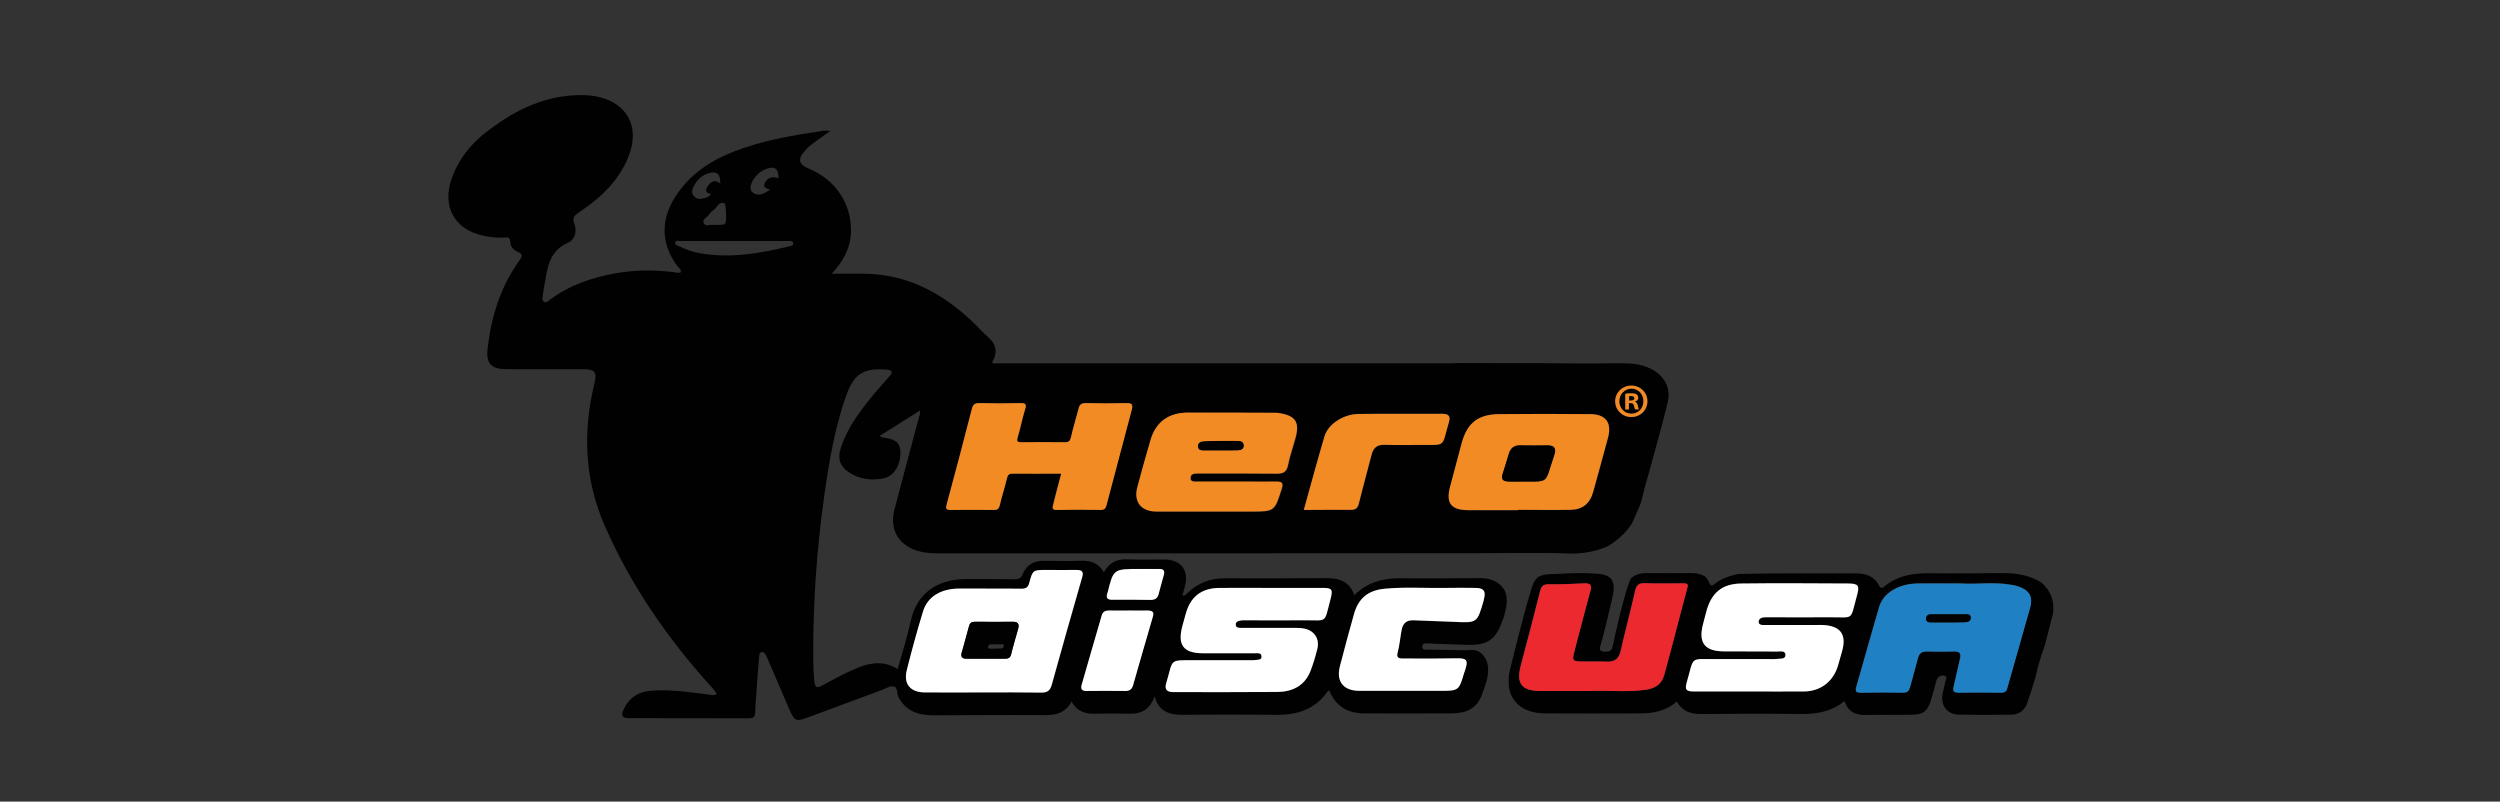 <svg width="184" height="59" viewBox="0 0 184 59" fill="none" xmlns="http://www.w3.org/2000/svg">
<rect x="0" y="0" width="184" height="59" fill="#333333" stroke="none"/>
<path d="M150.253 42.876C149.405 42.353 148.464 42.179 147.488 42.179C145.734 42.191 143.968 42.214 142.214 42.191C140.925 42.167 139.705 42.318 138.683 43.166C138.52 43.306 138.416 43.317 138.288 43.085C137.939 42.4 137.312 42.202 136.592 42.202C134.733 42.202 132.886 42.202 131.028 42.202C129.982 42.202 128.937 42.225 127.903 42.248C127.287 42.4 126.683 42.562 126.184 42.992C126.021 43.131 125.905 43.155 125.812 42.911C125.754 42.76 125.638 42.62 125.545 42.469C125.22 42.248 124.86 42.167 124.453 42.179C123.373 42.191 122.304 42.191 121.224 42.179C120.782 42.167 120.387 42.272 120.051 42.551C119.656 43.155 118.773 47.174 118.691 47.569C118.633 47.859 118.482 47.952 118.18 47.964C117.762 47.975 117.681 47.836 117.809 47.476C117.936 47.081 118.773 43.689 118.773 43.433C118.773 43.236 118.773 43.027 118.703 42.841C118.54 42.376 118.064 42.272 117.634 42.237C116.659 42.144 115.636 42.179 114.661 42.237C114.324 42.248 113.987 42.237 113.65 42.307C113.487 42.342 113.313 42.4 113.174 42.492C112.849 42.818 112.732 43.224 112.616 43.666C112.326 44.514 111.06 49.485 111.048 49.718C111.025 50.298 111.013 50.868 111.35 51.391C111.919 52.273 112.802 52.494 113.755 52.506C116.089 52.517 118.436 52.517 120.771 52.506C121.735 52.506 122.653 52.308 123.419 51.623C123.814 52.378 124.465 52.564 125.255 52.552C127.648 52.529 130.052 52.517 132.445 52.552C133.641 52.564 134.78 52.413 135.756 51.588C136.023 52.436 136.627 52.645 137.394 52.622C138.439 52.599 139.484 52.61 140.53 52.61C141.587 52.61 141.889 52.378 142.168 51.356C142.284 50.949 142.412 50.542 142.505 50.136C142.586 49.799 142.853 49.671 143.097 49.729C143.411 49.799 143.178 50.078 143.155 50.24C143.12 50.542 143.004 50.844 142.958 51.147C142.853 51.983 143.341 52.587 144.201 52.599C145.478 52.622 146.756 52.622 148.022 52.599C148.661 52.587 149.045 52.25 149.242 51.634C149.428 51.065 149.614 50.508 149.788 49.938C149.974 49.102 150.206 48.277 150.508 47.476C150.706 46.697 150.903 45.931 151.101 45.153C151.228 44.246 150.938 43.492 150.253 42.876ZM122.478 49.718C122.292 50.392 121.747 50.694 121.084 50.775C119.656 50.949 118.227 50.798 117.065 50.856C115.636 50.856 114.475 50.856 113.325 50.856C111.989 50.844 111.582 50.31 111.908 49.032C112.396 47.185 112.883 45.35 113.348 43.492C113.441 43.12 113.592 43.004 113.964 43.004C114.835 43.015 115.706 42.98 116.566 42.934C117.042 42.911 117.181 43.05 117.042 43.515C116.624 45.025 116.24 46.535 115.846 48.033C115.695 48.591 115.753 48.672 116.345 48.684C116.984 48.696 117.623 48.672 118.262 48.696C118.842 48.719 119.145 48.475 119.272 47.906C119.609 46.419 120.004 44.955 120.341 43.468C120.434 43.05 120.62 42.911 121.05 42.922C122.002 42.957 122.943 42.946 123.896 42.922C124.174 42.922 124.267 42.98 124.174 43.282C123.605 45.431 123.071 47.58 122.478 49.718ZM134.559 45.431C133.154 45.443 131.736 45.431 130.331 45.431C130.191 45.431 130.064 45.431 129.924 45.431C129.692 45.42 129.448 45.524 129.436 45.745C129.425 46.024 129.715 46.001 129.924 46.001C131.167 46.001 132.399 46.001 133.641 46.001C133.816 46.001 133.99 45.989 134.164 46.001C135.488 46.059 135.941 46.721 135.558 47.998C135.454 48.347 135.361 48.707 135.256 49.056C134.896 50.182 133.978 50.879 132.794 50.891C131.446 50.903 130.087 50.891 128.739 50.891C127.38 50.891 126.033 50.891 124.674 50.891C124.093 50.891 123.988 50.763 124.151 50.194C124.709 48.266 124.325 48.521 126.3 48.51C127.636 48.498 128.972 48.51 130.308 48.51C130.459 48.51 130.621 48.521 130.772 48.498C131.016 48.452 131.423 48.556 131.411 48.184C131.4 47.871 131.016 47.952 130.784 47.952C129.495 47.941 128.194 47.952 126.904 47.941C125.464 47.941 124.976 47.313 125.348 45.919C125.429 45.617 125.499 45.327 125.58 45.025C125.952 43.631 126.741 42.957 128.182 42.946C130.807 42.911 133.444 42.934 136.069 42.946C136.801 42.946 136.894 43.096 136.697 43.817C136.139 45.757 136.522 45.408 134.559 45.431ZM149.428 44.653C148.87 46.663 148.289 48.649 147.72 50.659C147.651 50.926 147.488 50.972 147.256 50.972C146.21 50.972 145.165 50.961 144.119 50.972C143.736 50.972 143.713 50.81 143.782 50.508C143.945 49.834 144.084 49.16 144.247 48.475C144.34 48.103 144.235 47.929 143.829 47.941C143.155 47.964 142.47 47.952 141.796 47.941C141.424 47.929 141.238 48.092 141.146 48.452C140.971 49.148 140.762 49.822 140.588 50.519C140.507 50.81 140.39 50.972 140.042 50.972C139.02 50.949 137.998 50.961 136.964 50.972C136.627 50.972 136.511 50.903 136.615 50.542C137.184 48.579 137.73 46.616 138.3 44.653C138.602 43.631 139.728 42.957 141.122 42.934C142.133 42.922 143.132 42.934 144.363 42.934C145.397 43.004 146.652 42.806 147.906 43.015C148.15 43.05 148.406 43.108 148.638 43.189C149.358 43.468 149.625 43.921 149.428 44.653Z" fill="#010101"/>
<path d="M148.649 43.201C148.417 43.108 148.173 43.062 147.918 43.027C146.663 42.829 145.408 43.027 144.375 42.946C143.143 42.946 142.144 42.934 141.134 42.946C139.74 42.969 138.613 43.642 138.311 44.665C137.73 46.628 137.196 48.591 136.627 50.554C136.522 50.914 136.638 50.995 136.975 50.984C137.997 50.972 139.02 50.961 140.053 50.984C140.402 50.995 140.518 50.833 140.599 50.531C140.774 49.846 140.983 49.16 141.157 48.463C141.25 48.103 141.424 47.941 141.807 47.952C142.481 47.964 143.167 47.975 143.84 47.952C144.247 47.941 144.351 48.115 144.258 48.486C144.096 49.16 143.956 49.834 143.794 50.519C143.724 50.821 143.759 50.984 144.131 50.984C145.176 50.961 146.222 50.972 147.267 50.984C147.499 50.984 147.662 50.938 147.732 50.67C148.289 48.672 148.882 46.674 149.439 44.665C149.625 43.921 149.358 43.468 148.649 43.201ZM144.607 45.803C144.142 45.815 143.678 45.815 143.213 45.815C142.841 45.815 142.481 45.815 142.109 45.815C141.924 45.815 141.749 45.768 141.761 45.536C141.773 45.327 141.9 45.222 142.098 45.222C142.539 45.222 142.992 45.222 143.434 45.222C143.817 45.222 144.212 45.222 144.595 45.222C144.781 45.222 145.025 45.188 145.037 45.466C145.06 45.722 144.828 45.791 144.607 45.803Z" fill="#1F81C3"/>
<path d="M136.673 43.817C136.139 45.757 136.522 45.408 134.559 45.431C133.154 45.443 131.736 45.431 130.331 45.431C130.191 45.431 130.064 45.431 129.924 45.431C129.692 45.42 129.448 45.524 129.436 45.745C129.425 46.024 129.715 46.001 129.924 46.001C131.167 46.001 132.398 46.001 133.641 46.001C133.816 46.001 133.99 45.989 134.164 46.001C135.488 46.059 135.941 46.721 135.558 47.999C135.454 48.347 135.361 48.707 135.256 49.056C134.896 50.182 133.978 50.879 132.793 50.891C131.446 50.903 130.087 50.891 128.739 50.891C127.38 50.891 126.033 50.891 124.674 50.891C124.093 50.891 123.988 50.763 124.151 50.194C124.709 48.266 124.325 48.521 126.3 48.51C127.636 48.498 128.972 48.51 130.308 48.51C130.459 48.51 130.621 48.521 130.772 48.498C131.016 48.452 131.423 48.556 131.411 48.184C131.399 47.871 131.016 47.952 130.784 47.952C129.494 47.941 128.193 47.952 126.904 47.941C125.464 47.941 124.976 47.313 125.347 45.919C125.429 45.617 125.498 45.327 125.58 45.025C125.951 43.631 126.741 42.957 128.182 42.946C130.807 42.911 133.444 42.934 136.069 42.946C136.778 42.957 136.871 43.108 136.673 43.817Z" fill="white"/>
<path d="M117.077 50.856C115.648 50.856 114.486 50.868 113.336 50.856C112 50.844 111.594 50.31 111.919 49.032C112.407 47.185 112.895 45.35 113.359 43.492C113.452 43.12 113.603 43.004 113.975 43.004C114.846 43.015 115.718 42.98 116.577 42.934C117.053 42.911 117.193 43.05 117.053 43.515C116.635 45.013 116.252 46.535 115.857 48.033C115.706 48.591 115.764 48.672 116.356 48.684C116.995 48.696 117.634 48.672 118.273 48.696C118.854 48.719 119.156 48.475 119.284 47.906C119.621 46.419 120.016 44.955 120.352 43.468C120.445 43.05 120.631 42.911 121.061 42.922C122.002 42.957 122.954 42.934 123.907 42.934C124.186 42.934 124.279 42.98 124.186 43.294C123.605 45.431 123.071 47.58 122.478 49.718C122.292 50.392 121.746 50.694 121.084 50.775C119.667 50.961 118.238 50.798 117.077 50.856Z" fill="#EC292F"/>
<path d="M145.049 45.443C145.06 45.722 144.828 45.791 144.607 45.791C144.142 45.803 143.678 45.803 143.213 45.803C142.841 45.803 142.481 45.803 142.11 45.803C141.924 45.803 141.75 45.757 141.761 45.524C141.773 45.315 141.901 45.211 142.098 45.211C142.539 45.211 142.992 45.211 143.434 45.211C143.817 45.211 144.212 45.211 144.596 45.211C144.793 45.211 145.037 45.164 145.049 45.443Z" fill="#010101"/>
<path d="M120.05 29.145C119.981 29.145 119.934 29.157 119.899 29.157V29.482H120.027C120.178 29.482 120.294 29.436 120.294 29.308C120.294 29.215 120.213 29.145 120.05 29.145ZM120.05 29.145C119.981 29.145 119.934 29.157 119.899 29.157V29.482H120.027C120.178 29.482 120.294 29.436 120.294 29.308C120.294 29.215 120.213 29.145 120.05 29.145ZM120.05 29.145C119.981 29.145 119.934 29.157 119.899 29.157V29.482H120.027C120.178 29.482 120.294 29.436 120.294 29.308C120.294 29.215 120.213 29.145 120.05 29.145ZM120.05 29.145C119.981 29.145 119.934 29.157 119.899 29.157V29.482H120.027C120.178 29.482 120.294 29.436 120.294 29.308C120.294 29.215 120.213 29.145 120.05 29.145ZM120.05 29.145C119.981 29.145 119.934 29.157 119.899 29.157V29.482H120.027C120.178 29.482 120.294 29.436 120.294 29.308C120.294 29.215 120.213 29.145 120.05 29.145ZM120.05 29.145C119.981 29.145 119.934 29.157 119.899 29.157V29.482H120.027C120.178 29.482 120.294 29.436 120.294 29.308C120.294 29.215 120.213 29.145 120.05 29.145ZM120.074 28.611C119.562 28.611 119.179 29.029 119.179 29.529C119.179 30.04 119.562 30.447 120.074 30.447C120.585 30.447 120.956 30.04 120.956 29.529C120.956 29.029 120.585 28.611 120.074 28.611ZM120.352 30.133C120.318 30.086 120.294 29.982 120.259 29.854C120.236 29.726 120.167 29.668 120.016 29.668H119.888V30.133H119.621V28.983C119.725 28.96 119.876 28.948 120.062 28.948C120.283 28.948 120.376 28.983 120.469 29.029C120.527 29.076 120.585 29.169 120.585 29.285C120.585 29.413 120.492 29.506 120.341 29.552V29.564C120.457 29.61 120.515 29.692 120.55 29.843C120.585 30.017 120.608 30.086 120.631 30.133H120.352ZM120.05 29.145C119.981 29.145 119.934 29.157 119.899 29.157V29.482H120.027C120.178 29.482 120.294 29.436 120.294 29.308C120.294 29.215 120.213 29.145 120.05 29.145ZM120.05 29.145C119.981 29.145 119.934 29.157 119.899 29.157V29.482H120.027C120.178 29.482 120.294 29.436 120.294 29.308C120.294 29.215 120.213 29.145 120.05 29.145ZM120.05 29.145C119.981 29.145 119.934 29.157 119.899 29.157V29.482H120.027C120.178 29.482 120.294 29.436 120.294 29.308C120.294 29.215 120.213 29.145 120.05 29.145ZM120.05 29.145C119.981 29.145 119.934 29.157 119.899 29.157V29.482H120.027C120.178 29.482 120.294 29.436 120.294 29.308C120.294 29.215 120.213 29.145 120.05 29.145ZM120.05 29.145C119.981 29.145 119.934 29.157 119.899 29.157V29.482H120.027C120.178 29.482 120.294 29.436 120.294 29.308C120.294 29.215 120.213 29.145 120.05 29.145ZM120.05 29.145C119.981 29.145 119.934 29.157 119.899 29.157V29.482H120.027C120.178 29.482 120.294 29.436 120.294 29.308C120.294 29.215 120.213 29.145 120.05 29.145ZM120.05 29.145C119.981 29.145 119.934 29.157 119.899 29.157V29.482H120.027C120.178 29.482 120.294 29.436 120.294 29.308C120.294 29.215 120.213 29.145 120.05 29.145ZM120.05 29.145C119.981 29.145 119.934 29.157 119.899 29.157V29.482H120.027C120.178 29.482 120.294 29.436 120.294 29.308C120.294 29.215 120.213 29.145 120.05 29.145ZM120.05 29.145C119.981 29.145 119.934 29.157 119.899 29.157V29.482H120.027C120.178 29.482 120.294 29.436 120.294 29.308C120.294 29.215 120.213 29.145 120.05 29.145ZM120.074 28.611C119.562 28.611 119.179 29.029 119.179 29.529C119.179 30.04 119.562 30.447 120.074 30.447C120.585 30.447 120.956 30.04 120.956 29.529C120.956 29.029 120.585 28.611 120.074 28.611ZM120.352 30.133C120.318 30.086 120.294 29.982 120.259 29.854C120.236 29.726 120.167 29.668 120.016 29.668H119.888V30.133H119.621V28.983C119.725 28.96 119.876 28.948 120.062 28.948C120.283 28.948 120.376 28.983 120.469 29.029C120.527 29.076 120.585 29.169 120.585 29.285C120.585 29.413 120.492 29.506 120.341 29.552V29.564C120.457 29.61 120.515 29.692 120.55 29.843C120.585 30.017 120.608 30.086 120.631 30.133H120.352ZM120.05 29.145C119.981 29.145 119.934 29.157 119.899 29.157V29.482H120.027C120.178 29.482 120.294 29.436 120.294 29.308C120.294 29.215 120.213 29.145 120.05 29.145ZM120.05 29.145C119.981 29.145 119.934 29.157 119.899 29.157V29.482H120.027C120.178 29.482 120.294 29.436 120.294 29.308C120.294 29.215 120.213 29.145 120.05 29.145ZM120.05 29.145C119.981 29.145 119.934 29.157 119.899 29.157V29.482H120.027C120.178 29.482 120.294 29.436 120.294 29.308C120.294 29.215 120.213 29.145 120.05 29.145ZM120.05 29.145C119.981 29.145 119.934 29.157 119.899 29.157V29.482H120.027C120.178 29.482 120.294 29.436 120.294 29.308C120.294 29.215 120.213 29.145 120.05 29.145ZM120.05 29.145C119.981 29.145 119.934 29.157 119.899 29.157V29.482H120.027C120.178 29.482 120.294 29.436 120.294 29.308C120.294 29.215 120.213 29.145 120.05 29.145ZM120.05 29.145C119.981 29.145 119.934 29.157 119.899 29.157V29.482H120.027C120.178 29.482 120.294 29.436 120.294 29.308C120.294 29.215 120.213 29.145 120.05 29.145ZM120.05 29.145C119.981 29.145 119.934 29.157 119.899 29.157V29.482H120.027C120.178 29.482 120.294 29.436 120.294 29.308C120.294 29.215 120.213 29.145 120.05 29.145ZM120.05 29.145C119.981 29.145 119.934 29.157 119.899 29.157V29.482H120.027C120.178 29.482 120.294 29.436 120.294 29.308C120.294 29.215 120.213 29.145 120.05 29.145ZM120.05 29.145C119.981 29.145 119.934 29.157 119.899 29.157V29.482H120.027C120.178 29.482 120.294 29.436 120.294 29.308C120.294 29.215 120.213 29.145 120.05 29.145ZM120.074 28.611C119.562 28.611 119.179 29.029 119.179 29.529C119.179 30.04 119.562 30.447 120.074 30.447C120.585 30.447 120.956 30.04 120.956 29.529C120.956 29.029 120.585 28.611 120.074 28.611ZM120.352 30.133C120.318 30.086 120.294 29.982 120.259 29.854C120.236 29.726 120.167 29.668 120.016 29.668H119.888V30.133H119.621V28.983C119.725 28.96 119.876 28.948 120.062 28.948C120.283 28.948 120.376 28.983 120.469 29.029C120.527 29.076 120.585 29.169 120.585 29.285C120.585 29.413 120.492 29.506 120.341 29.552V29.564C120.457 29.61 120.515 29.692 120.55 29.843C120.585 30.017 120.608 30.086 120.631 30.133H120.352ZM120.05 29.145C119.981 29.145 119.934 29.157 119.899 29.157V29.482H120.027C120.178 29.482 120.294 29.436 120.294 29.308C120.294 29.215 120.213 29.145 120.05 29.145ZM120.05 29.145C119.981 29.145 119.934 29.157 119.899 29.157V29.482H120.027C120.178 29.482 120.294 29.436 120.294 29.308C120.294 29.215 120.213 29.145 120.05 29.145ZM120.05 29.145C119.981 29.145 119.934 29.157 119.899 29.157V29.482H120.027C120.178 29.482 120.294 29.436 120.294 29.308C120.294 29.215 120.213 29.145 120.05 29.145ZM120.05 29.145C119.981 29.145 119.934 29.157 119.899 29.157V29.482H120.027C120.178 29.482 120.294 29.436 120.294 29.308C120.294 29.215 120.213 29.145 120.05 29.145ZM120.05 29.145C119.981 29.145 119.934 29.157 119.899 29.157V29.482H120.027C120.178 29.482 120.294 29.436 120.294 29.308C120.294 29.215 120.213 29.145 120.05 29.145ZM120.074 28.611C119.562 28.611 119.179 29.029 119.179 29.529C119.179 30.04 119.562 30.447 120.074 30.447C120.585 30.447 120.956 30.04 120.956 29.529C120.956 29.029 120.585 28.611 120.074 28.611ZM120.352 30.133C120.318 30.086 120.294 29.982 120.259 29.854C120.236 29.726 120.167 29.668 120.016 29.668H119.888V30.133H119.621V28.983C119.725 28.96 119.876 28.948 120.062 28.948C120.283 28.948 120.376 28.983 120.469 29.029C120.527 29.076 120.585 29.169 120.585 29.285C120.585 29.413 120.492 29.506 120.341 29.552V29.564C120.457 29.61 120.515 29.692 120.55 29.843C120.585 30.017 120.608 30.086 120.631 30.133H120.352ZM120.05 29.145C119.981 29.145 119.934 29.157 119.899 29.157V29.482H120.027C120.178 29.482 120.294 29.436 120.294 29.308C120.294 29.215 120.213 29.145 120.05 29.145ZM120.05 29.145C119.981 29.145 119.934 29.157 119.899 29.157V29.482H120.027C120.178 29.482 120.294 29.436 120.294 29.308C120.294 29.215 120.213 29.145 120.05 29.145ZM120.05 29.145C119.981 29.145 119.934 29.157 119.899 29.157V29.482H120.027C120.178 29.482 120.294 29.436 120.294 29.308C120.294 29.215 120.213 29.145 120.05 29.145ZM120.05 29.145C119.981 29.145 119.934 29.157 119.899 29.157V29.482H120.027C120.178 29.482 120.294 29.436 120.294 29.308C120.294 29.215 120.213 29.145 120.05 29.145ZM120.05 29.145C119.981 29.145 119.934 29.157 119.899 29.157V29.482H120.027C120.178 29.482 120.294 29.436 120.294 29.308C120.294 29.215 120.213 29.145 120.05 29.145ZM120.074 28.611C119.562 28.611 119.179 29.029 119.179 29.529C119.179 30.04 119.562 30.447 120.074 30.447C120.585 30.447 120.956 30.04 120.956 29.529C120.956 29.029 120.585 28.611 120.074 28.611ZM120.352 30.133C120.318 30.086 120.294 29.982 120.259 29.854C120.236 29.726 120.167 29.668 120.016 29.668H119.888V30.133H119.621V28.983C119.725 28.96 119.876 28.948 120.062 28.948C120.283 28.948 120.376 28.983 120.469 29.029C120.527 29.076 120.585 29.169 120.585 29.285C120.585 29.413 120.492 29.506 120.341 29.552V29.564C120.457 29.61 120.515 29.692 120.55 29.843C120.585 30.017 120.608 30.086 120.631 30.133H120.352ZM120.05 29.145C119.981 29.145 119.934 29.157 119.899 29.157V29.482H120.027C120.178 29.482 120.294 29.436 120.294 29.308C120.294 29.215 120.213 29.145 120.05 29.145ZM120.074 28.611C119.562 28.611 119.179 29.029 119.179 29.529C119.179 30.04 119.562 30.447 120.074 30.447C120.585 30.447 120.956 30.04 120.956 29.529C120.956 29.029 120.585 28.611 120.074 28.611ZM120.352 30.133C120.318 30.086 120.294 29.982 120.259 29.854C120.236 29.726 120.167 29.668 120.016 29.668H119.888V30.133H119.621V28.983C119.725 28.96 119.876 28.948 120.062 28.948C120.283 28.948 120.376 28.983 120.469 29.029C120.527 29.076 120.585 29.169 120.585 29.285C120.585 29.413 120.492 29.506 120.341 29.552V29.564C120.457 29.61 120.515 29.692 120.55 29.843C120.585 30.017 120.608 30.086 120.631 30.133H120.352ZM120.05 29.145C119.981 29.145 119.934 29.157 119.899 29.157V29.482H120.027C120.178 29.482 120.294 29.436 120.294 29.308C120.294 29.215 120.213 29.145 120.05 29.145ZM122.722 28.472C122.327 27.299 121.061 26.811 119.934 26.753C118.912 26.706 117.878 26.764 116.856 26.753C115.799 26.753 114.73 26.741 113.673 26.729C113.452 26.729 113.232 26.729 112.999 26.729C112.628 26.729 112.256 26.729 111.884 26.729C110.339 26.729 108.783 26.718 107.226 26.718C107.11 26.718 106.994 26.741 106.878 26.741C95.703 26.741 84.516 26.741 73.342 26.741C73.237 26.741 73.121 26.799 73.016 26.66C73.458 25.951 73.33 25.324 72.691 24.778C72.354 24.487 72.064 24.151 71.739 23.837C69.45 21.607 66.802 20.155 63.514 20.143C62.748 20.143 61.969 20.143 61.215 20.143C62.004 19.307 62.597 18.308 62.632 17.065C62.69 15.02 61.493 13.231 59.588 12.441C58.764 12.105 58.682 11.721 59.263 11.071C59.414 10.896 59.588 10.734 59.774 10.595C60.181 10.293 60.599 10.002 61.122 9.63C60.843 9.63 60.692 9.607 60.552 9.63C58.357 9.956 56.161 10.327 54.082 11.129C52.2 11.849 50.597 12.941 49.552 14.73C48.599 16.356 48.727 18.099 49.865 19.597C49.958 19.725 50.144 19.818 50.109 20.038C49.924 20.12 49.738 20.05 49.552 20.027C48.146 19.853 46.729 19.864 45.335 20.108C43.569 20.422 41.897 20.991 40.445 22.083C40.329 22.164 40.212 22.327 40.038 22.211C39.876 22.106 39.922 21.932 39.945 21.793C39.968 21.56 40.015 21.34 40.05 21.107C40.282 19.841 40.34 18.505 41.804 17.866C42.303 17.645 42.489 17.03 42.28 16.495C42.083 16.008 42.28 15.857 42.64 15.613C44.29 14.509 45.695 13.173 46.357 11.245C47.031 9.259 46.125 7.632 44.104 7.145C43.767 7.063 43.419 7.017 43.07 7.005C40.584 6.924 38.424 7.818 36.449 9.235C35.02 10.2 33.87 11.419 33.266 13.08C32.499 15.16 33.429 16.89 35.554 17.343C36.077 17.46 36.623 17.529 37.169 17.471C37.425 17.448 37.541 17.506 37.552 17.797C37.564 18.157 37.796 18.401 38.11 18.54C38.4 18.668 38.493 18.819 38.273 19.109C36.855 21.049 36.17 23.244 35.891 25.603C35.752 26.729 36.124 27.171 37.274 27.171C39.144 27.171 41.026 27.171 42.896 27.171C43.802 27.171 43.953 27.38 43.744 28.251C42.873 31.829 43.035 35.337 44.522 38.729C46.439 43.085 49.111 46.965 52.305 50.496C52.468 50.682 52.653 50.844 52.746 51.077C52.514 51.228 52.305 51.135 52.107 51.112C50.667 50.937 49.238 50.705 47.775 50.856C46.88 50.949 46.276 51.414 45.904 52.204C45.684 52.668 45.788 52.854 46.299 52.854C49.238 52.866 52.177 52.854 55.116 52.866C55.43 52.866 55.581 52.761 55.581 52.436C55.592 51.936 55.639 51.437 55.674 50.937C55.732 50.066 55.79 49.207 55.871 48.347C55.883 48.208 55.871 48.01 56.092 47.998C56.243 47.987 56.324 48.126 56.382 48.242C56.429 48.324 56.464 48.417 56.498 48.498C57.033 49.741 57.567 50.972 58.101 52.215C58.473 53.075 58.589 53.133 59.449 52.808C61.249 52.134 63.062 51.472 64.862 50.798C65.152 50.694 65.454 50.484 65.733 50.519C66.128 50.566 65.977 51.03 66.117 51.297C66.674 52.343 67.58 52.645 68.672 52.645C71.413 52.645 74.166 52.61 76.908 52.633C77.744 52.645 78.418 52.459 78.871 51.634C79.278 52.389 79.893 52.552 80.614 52.529C81.438 52.506 82.275 52.506 83.111 52.529C84.04 52.564 84.656 52.169 84.981 51.251C85.272 52.331 86.027 52.622 87.026 52.61C89.349 52.587 91.672 52.587 93.984 52.61C95.529 52.622 96.83 52.18 97.736 50.856C97.747 50.833 97.805 50.844 97.84 50.833C98.317 51.995 99.211 52.506 100.419 52.506C102.522 52.517 104.636 52.506 106.738 52.506C107.319 52.506 107.958 52.436 108.434 52.053C108.655 51.878 108.818 51.658 108.945 51.414C109.05 51.216 109.108 50.995 109.189 50.786C109.201 50.763 109.212 50.728 109.224 50.705C109.491 49.95 109.747 49.044 109.236 48.324C109.096 48.126 108.91 47.964 108.69 47.894C108.376 47.789 108.039 47.871 107.714 47.859C107.366 47.859 107.017 47.836 106.669 47.836C106.134 47.824 105.6 47.824 105.077 47.813C104.938 47.813 104.682 47.871 104.682 47.592C104.682 47.302 104.938 47.36 105.124 47.36C106.123 47.395 107.122 47.441 108.121 47.464C109.468 47.487 110.084 47.046 110.537 45.791C110.572 45.687 110.618 45.582 110.664 45.478C110.839 44.781 111.071 44.084 110.699 43.375C110.27 42.771 109.689 42.551 108.945 42.551C106.947 42.574 104.961 42.562 102.963 42.562C101.72 42.562 100.593 42.887 99.676 43.805C99.339 42.806 98.584 42.551 97.62 42.551C95.122 42.574 92.625 42.562 90.139 42.562C89.093 42.562 88.176 42.899 87.409 43.631C87.304 43.724 87.235 43.898 87.026 43.805C87.095 43.573 87.165 43.34 87.223 43.108C87.513 41.958 86.898 41.18 85.701 41.18C84.772 41.18 83.843 41.203 82.913 41.168C82.158 41.145 81.612 41.447 81.241 42.121C80.857 41.435 80.265 41.238 79.522 41.273C78.627 41.308 77.744 41.284 76.85 41.273C76.095 41.261 75.537 41.575 75.258 42.283C75.142 42.562 74.991 42.632 74.701 42.632C73.504 42.62 72.296 42.62 71.1 42.62C69.055 42.62 67.464 43.608 67.011 45.78C66.767 46.93 66.395 48.057 66.07 49.242C65.083 48.626 64.13 48.754 63.178 49.125C62.283 49.485 61.435 49.95 60.587 50.415C60.099 50.682 59.983 50.624 59.925 50.078C59.879 49.602 59.867 49.114 59.855 48.637C59.821 44.56 60.099 40.506 60.669 36.464C61.017 33.989 61.435 31.515 62.272 29.134C62.852 27.496 63.561 27.066 65.28 27.206C65.675 27.241 65.722 27.403 65.489 27.67C65.152 28.065 64.792 28.437 64.455 28.843C63.41 30.11 62.388 31.387 61.877 32.99C61.633 33.757 61.807 34.303 62.469 34.756C63.247 35.279 64.13 35.383 65.025 35.209C65.803 35.058 66.326 34.164 66.267 33.211C66.221 32.549 65.942 32.328 64.92 32.189C64.874 32.189 64.839 32.131 64.757 32.073C65.756 31.445 66.709 30.853 67.719 30.214C67.708 30.354 67.719 30.435 67.696 30.493C67.069 32.84 66.442 35.174 65.826 37.521C65.454 38.938 66.117 40.111 67.522 40.541C68.022 40.692 68.544 40.727 69.067 40.727C82.275 40.727 95.482 40.727 108.701 40.715C109.375 40.715 114.091 40.669 115.113 40.727C116.24 40.797 117.309 40.657 118.331 40.204C119.051 39.774 119.667 39.217 120.12 38.508L120.666 37.265C120.863 36.835 120.922 36.347 121.049 35.895C121.189 35.383 121.34 34.872 121.479 34.361C121.758 33.339 122.037 32.317 122.316 31.294C122.432 30.853 122.536 30.412 122.652 29.97C122.803 29.459 122.873 28.948 122.722 28.472ZM55.767 12.825C55.952 12.651 56.161 12.511 56.394 12.43C57.033 12.197 57.323 12.43 57.288 13.127C56.847 12.941 56.417 13.104 56.278 13.51C56.196 13.742 56.266 13.824 56.684 13.963C56.254 14.219 55.836 14.532 55.36 14.137C55.093 13.882 55.29 13.29 55.767 12.825ZM53.316 14.951C53.432 14.985 53.49 16.252 53.397 16.403C53.292 16.554 53.292 16.554 52.502 16.554C52.282 16.495 51.933 16.716 51.794 16.426C51.654 16.135 52.049 16.008 52.189 15.787C52.27 15.659 52.386 15.543 52.514 15.462C52.77 15.287 52.874 14.834 53.316 14.951ZM51.108 13.626C51.341 13.208 51.678 12.895 52.142 12.755C52.77 12.569 53.025 12.79 53.014 13.51C52.526 13.115 52.258 13.452 52.049 13.766C51.875 14.021 51.98 14.242 52.328 14.254C52.235 14.474 52.049 14.521 51.898 14.567C51.608 14.649 51.294 14.73 51.062 14.416C50.83 14.137 50.969 13.87 51.108 13.626ZM58.02 18.145C55.894 18.668 53.745 19.016 51.562 18.645C51.004 18.552 50.481 18.377 49.982 18.122C49.865 18.064 49.633 18.041 49.703 17.831C49.761 17.669 49.935 17.738 50.063 17.738C51.376 17.738 52.688 17.738 54.013 17.738C55.337 17.738 56.638 17.738 57.962 17.738C58.125 17.738 58.357 17.68 58.38 17.913C58.392 18.11 58.148 18.11 58.02 18.145ZM98.607 49.032C98.932 47.766 99.281 46.5 99.629 45.245C99.954 44.037 100.675 43.445 101.918 43.329C103.404 43.19 104.891 43.294 106.378 43.271C107.11 43.259 107.853 43.259 108.585 43.271C109.201 43.282 109.363 43.515 109.201 44.13C109.189 44.165 109.189 44.212 109.178 44.246C108.713 45.85 108.701 45.861 107.04 45.78C106.041 45.733 105.031 45.71 104.032 45.664C103.509 45.641 103.242 45.884 103.149 46.372C103.044 46.941 102.998 47.511 102.847 48.08C102.731 48.521 103.114 48.475 103.358 48.475C104.612 48.486 105.879 48.486 107.133 48.463C107.946 48.44 108.074 48.568 107.819 49.346C107.772 49.474 107.726 49.602 107.691 49.729C107.389 50.775 107.284 50.856 106.181 50.856H103.219C102.15 50.856 101.093 50.856 100.024 50.856C98.862 50.833 98.328 50.159 98.607 49.032ZM85.841 50.252C86.375 48.498 85.98 48.591 87.908 48.591C89.267 48.591 90.615 48.591 91.974 48.591C92.114 48.591 92.253 48.603 92.381 48.579C92.567 48.544 92.88 48.603 92.845 48.289C92.822 48.033 92.567 48.08 92.369 48.08C91.091 48.08 89.814 48.08 88.547 48.08C87.095 48.08 86.642 47.476 87.026 46.059C87.107 45.78 87.177 45.501 87.258 45.222C87.595 43.933 88.408 43.282 89.755 43.271C91.01 43.259 92.264 43.271 93.531 43.271C94.762 43.271 96.005 43.271 97.236 43.271C98.061 43.271 98.131 43.364 97.933 44.119C97.445 45.966 97.747 45.641 95.935 45.664C94.518 45.675 93.112 45.664 91.695 45.664C91.579 45.664 91.463 45.652 91.347 45.675C91.149 45.71 90.929 45.768 90.963 46.012C90.987 46.233 91.207 46.221 91.382 46.221C92.659 46.221 93.937 46.221 95.215 46.221C95.482 46.221 95.761 46.221 96.028 46.279C96.748 46.43 97.143 47.034 96.969 47.755C96.83 48.312 96.667 48.87 96.458 49.404C96.028 50.496 95.122 50.926 94.03 50.937C91.475 50.961 88.931 50.949 86.375 50.949C85.876 50.926 85.69 50.752 85.841 50.252ZM81.496 43.666C81.496 43.642 81.508 43.631 81.519 43.608C81.949 41.865 81.949 41.865 83.889 41.865C84.354 41.865 84.819 41.865 85.283 41.865C85.597 41.865 85.771 41.958 85.666 42.307C85.527 42.783 85.411 43.271 85.272 43.759C85.19 44.037 84.993 44.142 84.702 44.142C83.75 44.13 82.809 44.119 81.856 44.13C81.496 44.13 81.392 43.991 81.496 43.666ZM81.101 45.292C81.183 45.025 81.368 44.944 81.624 44.944C82.124 44.955 82.623 44.944 83.134 44.944C83.576 44.944 84.017 44.955 84.458 44.944C84.807 44.932 84.958 45.025 84.842 45.42C84.342 47.093 83.878 48.777 83.39 50.45C83.308 50.717 83.146 50.856 82.844 50.856C81.88 50.844 80.915 50.844 79.951 50.856C79.626 50.856 79.533 50.705 79.603 50.426C80.102 48.719 80.614 47.011 81.101 45.292ZM66.755 49.311C67.115 47.871 67.51 46.442 67.94 45.025C68.277 43.91 69.276 43.317 70.67 43.329C72.18 43.34 73.69 43.317 75.189 43.34C75.561 43.34 75.677 43.213 75.769 42.887C76.013 41.947 76.037 41.958 77.024 41.958C77.756 41.958 78.488 41.97 79.231 41.958C79.638 41.958 79.789 42.086 79.661 42.516C78.906 45.141 78.151 47.766 77.431 50.403C77.314 50.833 77.105 50.995 76.664 50.984C75.235 50.961 73.806 50.972 72.378 50.972C70.949 50.972 69.52 50.984 68.08 50.972C66.988 50.961 66.488 50.345 66.755 49.311ZM83.285 30.145C82.658 32.503 82.031 34.849 81.415 37.207C81.357 37.44 81.241 37.544 80.974 37.532C79.905 37.521 78.848 37.509 77.779 37.532C77.396 37.544 77.431 37.381 77.5 37.114C77.698 36.394 77.884 35.674 78.104 34.861C76.862 34.861 75.688 34.872 74.515 34.861C74.236 34.861 74.166 34.977 74.108 35.221C73.957 35.871 73.737 36.51 73.586 37.172C73.516 37.463 73.4 37.544 73.121 37.532C72.076 37.521 71.03 37.521 69.985 37.532C69.613 37.532 69.59 37.428 69.683 37.091C70.31 34.779 70.926 32.456 71.53 30.133C71.611 29.796 71.739 29.657 72.099 29.668C73.098 29.692 74.108 29.692 75.119 29.668C75.514 29.657 75.572 29.773 75.456 30.133C75.247 30.807 75.119 31.515 74.91 32.189C74.817 32.503 74.91 32.549 75.189 32.549C76.246 32.537 77.314 32.537 78.383 32.549C78.674 32.549 78.766 32.456 78.836 32.177C78.987 31.48 79.208 30.807 79.371 30.121C79.44 29.808 79.556 29.668 79.905 29.668C80.904 29.692 81.915 29.692 82.925 29.668C83.285 29.657 83.39 29.784 83.285 30.145ZM95.366 32.282C95.192 32.932 94.959 33.56 94.832 34.222C94.727 34.721 94.495 34.884 94.007 34.872C92.172 34.849 90.336 34.861 88.501 34.861C88.385 34.861 88.269 34.861 88.152 34.861C87.908 34.861 87.641 34.895 87.653 35.197C87.653 35.488 87.932 35.453 88.141 35.453H91.73C92.485 35.453 93.24 35.453 93.995 35.453C94.39 35.453 94.495 35.558 94.367 35.976C93.833 37.648 93.844 37.66 92.079 37.66H89.105C87.769 37.66 86.433 37.66 85.109 37.66C83.994 37.66 83.436 36.952 83.715 35.871C84.017 34.71 84.354 33.536 84.691 32.386C85.086 31.062 86.038 30.365 87.432 30.377C89.477 30.388 91.521 30.388 93.577 30.388C93.763 30.388 93.96 30.388 94.158 30.412C95.366 30.598 95.68 31.085 95.366 32.282ZM104.543 32.758C103.672 32.758 102.8 32.781 101.929 32.746C101.36 32.723 101.081 32.967 100.953 33.49C100.651 34.675 100.314 35.86 100.024 37.056C99.931 37.416 99.78 37.544 99.397 37.532C98.282 37.509 97.155 37.521 95.97 37.521C96.493 35.651 96.969 33.873 97.492 32.108C97.759 31.202 98.886 30.47 100.001 30.458C102.045 30.435 104.101 30.458 106.146 30.447C106.599 30.447 106.796 30.586 106.645 31.074C106.088 32.921 106.506 32.746 104.543 32.758ZM118.354 32.235C118.006 33.548 117.646 34.872 117.274 36.185C117.03 37.079 116.484 37.509 115.567 37.532C114.289 37.556 113.011 37.532 111.745 37.532V37.556C110.513 37.556 109.271 37.567 108.039 37.556C106.796 37.544 106.413 37.021 106.738 35.825C107.029 34.756 107.307 33.676 107.598 32.596C107.993 31.155 108.783 30.505 110.293 30.493C112.558 30.47 114.811 30.47 117.077 30.493C118.203 30.493 118.645 31.132 118.354 32.235ZM120.074 30.702C119.411 30.702 118.889 30.191 118.889 29.541C118.889 28.902 119.411 28.39 120.074 28.39C120.736 28.39 121.258 28.902 121.258 29.541C121.258 30.191 120.736 30.702 120.074 30.702ZM120.074 28.611C119.562 28.611 119.179 29.029 119.179 29.529C119.179 30.04 119.562 30.447 120.074 30.447C120.585 30.447 120.956 30.04 120.956 29.529C120.956 29.029 120.585 28.611 120.074 28.611ZM120.352 30.133C120.318 30.086 120.294 29.982 120.259 29.854C120.236 29.726 120.167 29.668 120.016 29.668H119.888V30.133H119.621V28.983C119.725 28.96 119.876 28.948 120.062 28.948C120.283 28.948 120.376 28.983 120.469 29.029C120.527 29.076 120.585 29.169 120.585 29.285C120.585 29.413 120.492 29.506 120.341 29.552V29.564C120.457 29.61 120.515 29.692 120.55 29.843C120.585 30.017 120.608 30.086 120.631 30.133H120.352ZM120.05 29.145C119.981 29.145 119.934 29.157 119.899 29.157V29.482H120.027C120.178 29.482 120.294 29.436 120.294 29.308C120.294 29.215 120.213 29.145 120.05 29.145ZM120.05 29.145C119.981 29.145 119.934 29.157 119.899 29.157V29.482H120.027C120.178 29.482 120.294 29.436 120.294 29.308C120.294 29.215 120.213 29.145 120.05 29.145ZM120.05 29.145C119.981 29.145 119.934 29.157 119.899 29.157V29.482H120.027C120.178 29.482 120.294 29.436 120.294 29.308C120.294 29.215 120.213 29.145 120.05 29.145ZM120.074 28.611C119.562 28.611 119.179 29.029 119.179 29.529C119.179 30.04 119.562 30.447 120.074 30.447C120.585 30.447 120.956 30.04 120.956 29.529C120.956 29.029 120.585 28.611 120.074 28.611ZM120.352 30.133C120.318 30.086 120.294 29.982 120.259 29.854C120.236 29.726 120.167 29.668 120.016 29.668H119.888V30.133H119.621V28.983C119.725 28.96 119.876 28.948 120.062 28.948C120.283 28.948 120.376 28.983 120.469 29.029C120.527 29.076 120.585 29.169 120.585 29.285C120.585 29.413 120.492 29.506 120.341 29.552V29.564C120.457 29.61 120.515 29.692 120.55 29.843C120.585 30.017 120.608 30.086 120.631 30.133H120.352ZM120.05 29.145C119.981 29.145 119.934 29.157 119.899 29.157V29.482H120.027C120.178 29.482 120.294 29.436 120.294 29.308C120.294 29.215 120.213 29.145 120.05 29.145ZM120.05 29.145C119.981 29.145 119.934 29.157 119.899 29.157V29.482H120.027C120.178 29.482 120.294 29.436 120.294 29.308C120.294 29.215 120.213 29.145 120.05 29.145ZM120.05 29.145C119.981 29.145 119.934 29.157 119.899 29.157V29.482H120.027C120.178 29.482 120.294 29.436 120.294 29.308C120.294 29.215 120.213 29.145 120.05 29.145ZM120.074 28.611C119.562 28.611 119.179 29.029 119.179 29.529C119.179 30.04 119.562 30.447 120.074 30.447C120.585 30.447 120.956 30.04 120.956 29.529C120.956 29.029 120.585 28.611 120.074 28.611ZM120.352 30.133C120.318 30.086 120.294 29.982 120.259 29.854C120.236 29.726 120.167 29.668 120.016 29.668H119.888V30.133H119.621V28.983C119.725 28.96 119.876 28.948 120.062 28.948C120.283 28.948 120.376 28.983 120.469 29.029C120.527 29.076 120.585 29.169 120.585 29.285C120.585 29.413 120.492 29.506 120.341 29.552V29.564C120.457 29.61 120.515 29.692 120.55 29.843C120.585 30.017 120.608 30.086 120.631 30.133H120.352ZM120.05 29.145C119.981 29.145 119.934 29.157 119.899 29.157V29.482H120.027C120.178 29.482 120.294 29.436 120.294 29.308C120.294 29.215 120.213 29.145 120.05 29.145ZM120.05 29.145C119.981 29.145 119.934 29.157 119.899 29.157V29.482H120.027C120.178 29.482 120.294 29.436 120.294 29.308C120.294 29.215 120.213 29.145 120.05 29.145ZM120.05 29.145C119.981 29.145 119.934 29.157 119.899 29.157V29.482H120.027C120.178 29.482 120.294 29.436 120.294 29.308C120.294 29.215 120.213 29.145 120.05 29.145ZM120.05 29.145C119.981 29.145 119.934 29.157 119.899 29.157V29.482H120.027C120.178 29.482 120.294 29.436 120.294 29.308C120.294 29.215 120.213 29.145 120.05 29.145ZM120.05 29.145C119.981 29.145 119.934 29.157 119.899 29.157V29.482H120.027C120.178 29.482 120.294 29.436 120.294 29.308C120.294 29.215 120.213 29.145 120.05 29.145ZM120.05 29.145C119.981 29.145 119.934 29.157 119.899 29.157V29.482H120.027C120.178 29.482 120.294 29.436 120.294 29.308C120.294 29.215 120.213 29.145 120.05 29.145ZM120.05 29.145C119.981 29.145 119.934 29.157 119.899 29.157V29.482H120.027C120.178 29.482 120.294 29.436 120.294 29.308C120.294 29.215 120.213 29.145 120.05 29.145ZM120.074 28.611C119.562 28.611 119.179 29.029 119.179 29.529C119.179 30.04 119.562 30.447 120.074 30.447C120.585 30.447 120.956 30.04 120.956 29.529C120.956 29.029 120.585 28.611 120.074 28.611ZM120.352 30.133C120.318 30.086 120.294 29.982 120.259 29.854C120.236 29.726 120.167 29.668 120.016 29.668H119.888V30.133H119.621V28.983C119.725 28.96 119.876 28.948 120.062 28.948C120.283 28.948 120.376 28.983 120.469 29.029C120.527 29.076 120.585 29.169 120.585 29.285C120.585 29.413 120.492 29.506 120.341 29.552V29.564C120.457 29.61 120.515 29.692 120.55 29.843C120.585 30.017 120.608 30.086 120.631 30.133H120.352ZM120.05 29.145C119.981 29.145 119.934 29.157 119.899 29.157V29.482H120.027C120.178 29.482 120.294 29.436 120.294 29.308C120.294 29.215 120.213 29.145 120.05 29.145ZM120.05 29.145C119.981 29.145 119.934 29.157 119.899 29.157V29.482H120.027C120.178 29.482 120.294 29.436 120.294 29.308C120.294 29.215 120.213 29.145 120.05 29.145ZM120.05 29.145C119.981 29.145 119.934 29.157 119.899 29.157V29.482H120.027C120.178 29.482 120.294 29.436 120.294 29.308C120.294 29.215 120.213 29.145 120.05 29.145ZM120.05 29.145C119.981 29.145 119.934 29.157 119.899 29.157V29.482H120.027C120.178 29.482 120.294 29.436 120.294 29.308C120.294 29.215 120.213 29.145 120.05 29.145ZM120.05 29.145C119.981 29.145 119.934 29.157 119.899 29.157V29.482H120.027C120.178 29.482 120.294 29.436 120.294 29.308C120.294 29.215 120.213 29.145 120.05 29.145ZM120.05 29.145C119.981 29.145 119.934 29.157 119.899 29.157V29.482H120.027C120.178 29.482 120.294 29.436 120.294 29.308C120.294 29.215 120.213 29.145 120.05 29.145ZM120.05 29.145C119.981 29.145 119.934 29.157 119.899 29.157V29.482H120.027C120.178 29.482 120.294 29.436 120.294 29.308C120.294 29.215 120.213 29.145 120.05 29.145ZM120.074 28.611C119.562 28.611 119.179 29.029 119.179 29.529C119.179 30.04 119.562 30.447 120.074 30.447C120.585 30.447 120.956 30.04 120.956 29.529C120.956 29.029 120.585 28.611 120.074 28.611ZM120.352 30.133C120.318 30.086 120.294 29.982 120.259 29.854C120.236 29.726 120.167 29.668 120.016 29.668H119.888V30.133H119.621V28.983C119.725 28.96 119.876 28.948 120.062 28.948C120.283 28.948 120.376 28.983 120.469 29.029C120.527 29.076 120.585 29.169 120.585 29.285C120.585 29.413 120.492 29.506 120.341 29.552V29.564C120.457 29.61 120.515 29.692 120.55 29.843C120.585 30.017 120.608 30.086 120.631 30.133H120.352ZM120.05 29.145C119.981 29.145 119.934 29.157 119.899 29.157V29.482H120.027C120.178 29.482 120.294 29.436 120.294 29.308C120.294 29.215 120.213 29.145 120.05 29.145ZM120.05 29.145C119.981 29.145 119.934 29.157 119.899 29.157V29.482H120.027C120.178 29.482 120.294 29.436 120.294 29.308C120.294 29.215 120.213 29.145 120.05 29.145ZM120.05 29.145C119.981 29.145 119.934 29.157 119.899 29.157V29.482H120.027C120.178 29.482 120.294 29.436 120.294 29.308C120.294 29.215 120.213 29.145 120.05 29.145ZM120.05 29.145C119.981 29.145 119.934 29.157 119.899 29.157V29.482H120.027C120.178 29.482 120.294 29.436 120.294 29.308C120.294 29.215 120.213 29.145 120.05 29.145ZM120.05 29.145C119.981 29.145 119.934 29.157 119.899 29.157V29.482H120.027C120.178 29.482 120.294 29.436 120.294 29.308C120.294 29.215 120.213 29.145 120.05 29.145ZM120.05 29.145C119.981 29.145 119.934 29.157 119.899 29.157V29.482H120.027C120.178 29.482 120.294 29.436 120.294 29.308C120.294 29.215 120.213 29.145 120.05 29.145ZM120.05 29.145C119.981 29.145 119.934 29.157 119.899 29.157V29.482H120.027C120.178 29.482 120.294 29.436 120.294 29.308C120.294 29.215 120.213 29.145 120.05 29.145ZM120.05 29.145C119.981 29.145 119.934 29.157 119.899 29.157V29.482H120.027C120.178 29.482 120.294 29.436 120.294 29.308C120.294 29.215 120.213 29.145 120.05 29.145ZM120.05 29.145C119.981 29.145 119.934 29.157 119.899 29.157V29.482H120.027C120.178 29.482 120.294 29.436 120.294 29.308C120.294 29.215 120.213 29.145 120.05 29.145ZM120.05 29.145C119.981 29.145 119.934 29.157 119.899 29.157V29.482H120.027C120.178 29.482 120.294 29.436 120.294 29.308C120.294 29.215 120.213 29.145 120.05 29.145ZM120.05 29.145C119.981 29.145 119.934 29.157 119.899 29.157V29.482H120.027C120.178 29.482 120.294 29.436 120.294 29.308C120.294 29.215 120.213 29.145 120.05 29.145ZM120.074 28.611C119.562 28.611 119.179 29.029 119.179 29.529C119.179 30.04 119.562 30.447 120.074 30.447C120.585 30.447 120.956 30.04 120.956 29.529C120.956 29.029 120.585 28.611 120.074 28.611ZM120.352 30.133C120.318 30.086 120.294 29.982 120.259 29.854C120.236 29.726 120.167 29.668 120.016 29.668H119.888V30.133H119.621V28.983C119.725 28.96 119.876 28.948 120.062 28.948C120.283 28.948 120.376 28.983 120.469 29.029C120.527 29.076 120.585 29.169 120.585 29.285C120.585 29.413 120.492 29.506 120.341 29.552V29.564C120.457 29.61 120.515 29.692 120.55 29.843C120.585 30.017 120.608 30.086 120.631 30.133H120.352ZM120.05 29.145C119.981 29.145 119.934 29.157 119.899 29.157V29.482H120.027C120.178 29.482 120.294 29.436 120.294 29.308C120.294 29.215 120.213 29.145 120.05 29.145ZM120.05 29.145C119.981 29.145 119.934 29.157 119.899 29.157V29.482H120.027C120.178 29.482 120.294 29.436 120.294 29.308C120.294 29.215 120.213 29.145 120.05 29.145ZM120.05 29.145C119.981 29.145 119.934 29.157 119.899 29.157V29.482H120.027C120.178 29.482 120.294 29.436 120.294 29.308C120.294 29.215 120.213 29.145 120.05 29.145ZM120.05 29.145C119.981 29.145 119.934 29.157 119.899 29.157V29.482H120.027C120.178 29.482 120.294 29.436 120.294 29.308C120.294 29.215 120.213 29.145 120.05 29.145ZM120.05 29.145C119.981 29.145 119.934 29.157 119.899 29.157V29.482H120.027C120.178 29.482 120.294 29.436 120.294 29.308C120.294 29.215 120.213 29.145 120.05 29.145ZM120.05 29.145C119.981 29.145 119.934 29.157 119.899 29.157V29.482H120.027C120.178 29.482 120.294 29.436 120.294 29.308C120.294 29.215 120.213 29.145 120.05 29.145ZM120.05 29.145C119.981 29.145 119.934 29.157 119.899 29.157V29.482H120.027C120.178 29.482 120.294 29.436 120.294 29.308C120.294 29.215 120.213 29.145 120.05 29.145ZM120.05 29.145C119.981 29.145 119.934 29.157 119.899 29.157V29.482H120.027C120.178 29.482 120.294 29.436 120.294 29.308C120.294 29.215 120.213 29.145 120.05 29.145ZM120.05 29.145C119.981 29.145 119.934 29.157 119.899 29.157V29.482H120.027C120.178 29.482 120.294 29.436 120.294 29.308C120.294 29.215 120.213 29.145 120.05 29.145ZM120.05 29.145C119.981 29.145 119.934 29.157 119.899 29.157V29.482H120.027C120.178 29.482 120.294 29.436 120.294 29.308C120.294 29.215 120.213 29.145 120.05 29.145ZM120.05 29.145C119.981 29.145 119.934 29.157 119.899 29.157V29.482H120.027C120.178 29.482 120.294 29.436 120.294 29.308C120.294 29.215 120.213 29.145 120.05 29.145ZM120.074 28.611C119.562 28.611 119.179 29.029 119.179 29.529C119.179 30.04 119.562 30.447 120.074 30.447C120.585 30.447 120.956 30.04 120.956 29.529C120.956 29.029 120.585 28.611 120.074 28.611ZM120.352 30.133C120.318 30.086 120.294 29.982 120.259 29.854C120.236 29.726 120.167 29.668 120.016 29.668H119.888V30.133H119.621V28.983C119.725 28.96 119.876 28.948 120.062 28.948C120.283 28.948 120.376 28.983 120.469 29.029C120.527 29.076 120.585 29.169 120.585 29.285C120.585 29.413 120.492 29.506 120.341 29.552V29.564C120.457 29.61 120.515 29.692 120.55 29.843C120.585 30.017 120.608 30.086 120.631 30.133H120.352ZM120.05 29.145C119.981 29.145 119.934 29.157 119.899 29.157V29.482H120.027C120.178 29.482 120.294 29.436 120.294 29.308C120.294 29.215 120.213 29.145 120.05 29.145ZM120.05 29.145C119.981 29.145 119.934 29.157 119.899 29.157V29.482H120.027C120.178 29.482 120.294 29.436 120.294 29.308C120.294 29.215 120.213 29.145 120.05 29.145ZM120.05 29.145C119.981 29.145 119.934 29.157 119.899 29.157V29.482H120.027C120.178 29.482 120.294 29.436 120.294 29.308C120.294 29.215 120.213 29.145 120.05 29.145ZM120.05 29.145C119.981 29.145 119.934 29.157 119.899 29.157V29.482H120.027C120.178 29.482 120.294 29.436 120.294 29.308C120.294 29.215 120.213 29.145 120.05 29.145ZM120.05 29.145C119.981 29.145 119.934 29.157 119.899 29.157V29.482H120.027C120.178 29.482 120.294 29.436 120.294 29.308C120.294 29.215 120.213 29.145 120.05 29.145Z" fill="#010101"/>
<path d="M79.22 41.947C78.488 41.958 77.745 41.947 77.013 41.947C76.025 41.947 76.014 41.947 75.758 42.876C75.677 43.201 75.549 43.329 75.177 43.329C73.667 43.306 72.157 43.329 70.659 43.317C69.265 43.306 68.266 43.898 67.929 45.013C67.499 46.43 67.104 47.859 66.744 49.3C66.477 50.333 66.988 50.949 68.057 50.961C69.486 50.972 70.914 50.961 72.355 50.961C73.784 50.961 75.212 50.949 76.641 50.972C77.082 50.984 77.292 50.821 77.408 50.392C78.14 47.755 78.883 45.129 79.638 42.504C79.778 42.074 79.638 41.947 79.22 41.947ZM74.933 46.268C74.759 46.895 74.573 47.522 74.411 48.161C74.341 48.428 74.19 48.486 73.958 48.486C73.493 48.486 73.028 48.486 72.564 48.486C72.076 48.486 71.6 48.486 71.112 48.486C70.798 48.486 70.694 48.335 70.775 48.045C70.949 47.395 71.147 46.756 71.309 46.105C71.367 45.85 71.518 45.768 71.762 45.768C72.692 45.78 73.609 45.78 74.539 45.768C74.922 45.757 75.026 45.931 74.933 46.268Z" fill="white"/>
<path d="M85.655 42.318C85.516 42.794 85.4 43.282 85.26 43.77C85.179 44.049 84.981 44.154 84.691 44.154C83.738 44.142 82.797 44.13 81.845 44.142C81.496 44.142 81.392 44.003 81.496 43.677C81.496 43.654 81.508 43.642 81.52 43.619C81.95 41.877 81.95 41.877 83.889 41.877C84.354 41.877 84.819 41.877 85.283 41.877C85.585 41.865 85.76 41.958 85.655 42.318Z" fill="white"/>
<path d="M84.842 45.42C84.343 47.093 83.878 48.777 83.39 50.45C83.309 50.717 83.146 50.856 82.844 50.856C81.88 50.844 80.916 50.844 79.952 50.856C79.626 50.856 79.534 50.705 79.603 50.426C80.091 48.707 80.591 46.999 81.09 45.28C81.171 45.013 81.357 44.932 81.613 44.932C82.112 44.944 82.612 44.932 83.123 44.932C83.564 44.932 84.006 44.944 84.447 44.932C84.819 44.944 84.97 45.025 84.842 45.42Z" fill="white"/>
<path d="M97.922 44.107C97.434 45.954 97.736 45.629 95.924 45.652C94.507 45.664 93.101 45.652 91.684 45.652C91.568 45.652 91.452 45.641 91.335 45.664C91.138 45.699 90.917 45.757 90.952 46.001C90.975 46.221 91.196 46.21 91.37 46.21C92.648 46.21 93.926 46.21 95.204 46.21C95.471 46.21 95.75 46.21 96.017 46.268C96.737 46.419 97.132 47.023 96.958 47.743C96.818 48.301 96.656 48.858 96.447 49.392C96.017 50.484 95.111 50.914 94.019 50.926C91.463 50.949 88.919 50.937 86.364 50.937C85.876 50.937 85.69 50.752 85.841 50.252C86.375 48.498 85.981 48.591 87.909 48.591C89.268 48.591 90.615 48.591 91.974 48.591C92.114 48.591 92.253 48.603 92.381 48.579C92.567 48.544 92.88 48.603 92.846 48.289C92.822 48.033 92.567 48.08 92.369 48.08C91.092 48.08 89.814 48.08 88.548 48.08C87.096 48.08 86.643 47.476 87.026 46.059C87.107 45.78 87.177 45.501 87.258 45.222C87.595 43.933 88.408 43.282 89.756 43.271C91.01 43.259 92.265 43.271 93.531 43.271C94.762 43.271 96.005 43.271 97.237 43.271C98.05 43.259 98.119 43.352 97.922 44.107Z" fill="white"/>
<path d="M109.213 44.119C109.201 44.154 109.201 44.2 109.189 44.235C108.725 45.838 108.713 45.85 107.052 45.768C106.053 45.722 105.042 45.699 104.043 45.652C103.521 45.629 103.254 45.873 103.161 46.361C103.056 46.93 103.01 47.499 102.859 48.068C102.742 48.51 103.126 48.463 103.37 48.463C104.624 48.475 105.89 48.475 107.145 48.452C107.958 48.428 108.086 48.556 107.83 49.334C107.784 49.462 107.737 49.59 107.703 49.718C107.401 50.763 107.296 50.844 106.192 50.844H103.23C102.162 50.844 101.105 50.844 100.036 50.844C98.874 50.833 98.328 50.159 98.619 49.032C98.944 47.766 99.292 46.5 99.641 45.245C99.966 44.037 100.686 43.445 101.929 43.329C103.416 43.19 104.903 43.294 106.39 43.271C107.122 43.259 107.865 43.259 108.597 43.271C109.224 43.271 109.375 43.515 109.213 44.119Z" fill="white"/>
<path d="M78.105 34.861C76.862 34.861 75.688 34.872 74.515 34.861C74.236 34.861 74.167 34.977 74.109 35.221C73.957 35.871 73.737 36.51 73.586 37.172C73.516 37.474 73.4 37.544 73.121 37.532C72.076 37.521 71.03 37.521 69.985 37.532C69.613 37.544 69.59 37.428 69.683 37.091C70.31 34.779 70.926 32.456 71.518 30.133C71.599 29.796 71.727 29.657 72.087 29.668C73.086 29.692 74.097 29.692 75.108 29.668C75.502 29.657 75.561 29.773 75.444 30.133C75.235 30.807 75.108 31.515 74.898 32.189C74.805 32.503 74.898 32.549 75.177 32.549C76.246 32.537 77.303 32.537 78.372 32.549C78.662 32.549 78.755 32.456 78.825 32.177C78.976 31.48 79.196 30.807 79.371 30.121C79.44 29.808 79.556 29.668 79.905 29.668C80.916 29.692 81.915 29.692 82.925 29.668C83.308 29.657 83.401 29.784 83.308 30.133C82.681 32.491 82.054 34.849 81.438 37.196C81.38 37.428 81.264 37.532 80.997 37.532C79.928 37.509 78.871 37.509 77.802 37.532C77.419 37.544 77.454 37.381 77.524 37.114C77.698 36.406 77.884 35.674 78.105 34.861Z" fill="#F28B24"/>
<path d="M94.147 30.4C93.961 30.365 93.763 30.377 93.566 30.377C91.521 30.365 89.465 30.365 87.421 30.365C86.027 30.365 85.063 31.051 84.679 32.375C84.343 33.536 84.006 34.698 83.704 35.86C83.425 36.94 83.982 37.637 85.098 37.648C86.433 37.648 87.769 37.648 89.094 37.648H92.044C93.81 37.648 93.798 37.648 94.332 35.964C94.46 35.558 94.356 35.441 93.961 35.441C93.206 35.453 92.451 35.441 91.695 35.441H88.106C87.897 35.441 87.618 35.476 87.618 35.186C87.618 34.884 87.874 34.849 88.118 34.849C88.234 34.849 88.35 34.849 88.466 34.849C90.302 34.849 92.137 34.837 93.972 34.861C94.472 34.861 94.704 34.71 94.797 34.21C94.925 33.548 95.157 32.921 95.331 32.27C95.68 31.085 95.366 30.598 94.147 30.4ZM91.126 33.142C90.685 33.153 90.243 33.142 89.79 33.142H88.571C88.385 33.142 88.211 33.13 88.176 32.898C88.141 32.654 88.292 32.526 88.501 32.503C88.826 32.468 89.152 32.456 89.477 32.456C90.011 32.456 90.557 32.456 91.103 32.456C91.335 32.456 91.544 32.549 91.533 32.816C91.533 33.048 91.335 33.13 91.126 33.142Z" fill="#F28B24"/>
<path d="M117.065 30.481C114.8 30.458 112.546 30.458 110.281 30.481C108.771 30.505 107.981 31.155 107.586 32.584C107.296 33.653 107.017 34.733 106.727 35.813C106.401 37.01 106.785 37.532 108.028 37.544C109.259 37.556 110.502 37.544 111.733 37.544V37.521C113.011 37.521 114.289 37.544 115.555 37.521C116.484 37.509 117.019 37.068 117.263 36.173C117.634 34.861 117.983 33.536 118.343 32.224C118.645 31.132 118.203 30.493 117.065 30.481ZM114.417 33.432C114.312 33.78 114.196 34.129 114.08 34.477C113.813 35.372 113.72 35.441 112.779 35.441C112.546 35.441 112.314 35.441 112.082 35.441V35.43C111.698 35.43 111.303 35.453 110.92 35.43C110.618 35.407 110.479 35.244 110.583 34.919C110.757 34.408 110.897 33.885 111.059 33.374C111.187 32.979 111.443 32.77 111.873 32.781C112.546 32.793 113.22 32.793 113.905 32.781C114.393 32.781 114.556 32.99 114.417 33.432Z" fill="#F28B24"/>
<path d="M95.959 37.532C96.481 35.662 96.958 33.885 97.481 32.119C97.748 31.213 98.874 30.481 99.99 30.47C102.034 30.447 104.09 30.47 106.134 30.458C106.588 30.458 106.785 30.598 106.634 31.085C106.088 32.909 106.506 32.746 104.531 32.746C103.66 32.746 102.789 32.77 101.918 32.735C101.349 32.712 101.07 32.956 100.942 33.478C100.64 34.675 100.303 35.848 100.013 37.044C99.92 37.405 99.769 37.532 99.385 37.521C98.27 37.509 97.155 37.532 95.959 37.532Z" fill="#F28B24"/>
<path d="M74.55 45.757C73.621 45.768 72.703 45.768 71.774 45.757C71.53 45.757 71.391 45.826 71.321 46.093C71.158 46.744 70.961 47.383 70.786 48.033C70.705 48.324 70.821 48.475 71.123 48.475C71.6 48.475 72.088 48.475 72.575 48.475C73.04 48.475 73.505 48.475 73.969 48.475C74.202 48.475 74.364 48.428 74.422 48.15C74.573 47.511 74.771 46.895 74.945 46.256C75.026 45.931 74.922 45.757 74.55 45.757ZM73.888 47.557C73.865 47.615 73.807 47.708 73.76 47.72C73.586 47.743 73.412 47.731 73.249 47.731V47.743C73.133 47.743 73.017 47.743 72.901 47.743C72.808 47.743 72.692 47.743 72.726 47.604C72.738 47.534 72.796 47.429 72.843 47.429C73.144 47.418 73.447 47.418 73.76 47.418C73.853 47.406 73.911 47.476 73.888 47.557Z" fill="#010101"/>
<path d="M89.802 33.142C89.395 33.142 88.989 33.142 88.582 33.142C88.396 33.142 88.222 33.13 88.187 32.898C88.152 32.654 88.303 32.526 88.513 32.503C88.838 32.468 89.163 32.456 89.488 32.456C90.023 32.444 90.569 32.456 91.103 32.456C91.335 32.456 91.544 32.537 91.533 32.816C91.521 33.048 91.324 33.13 91.115 33.13C90.685 33.153 90.243 33.142 89.802 33.142Z" fill="#010101"/>
<path d="M112.082 35.441C111.699 35.441 111.304 35.465 110.92 35.43C110.618 35.407 110.479 35.244 110.583 34.919C110.758 34.408 110.897 33.885 111.06 33.374C111.187 32.979 111.443 32.77 111.873 32.781C112.547 32.793 113.22 32.793 113.906 32.781C114.382 32.781 114.545 32.99 114.405 33.432C114.301 33.78 114.173 34.129 114.068 34.477C113.801 35.372 113.708 35.441 112.767 35.441C112.535 35.441 112.303 35.441 112.07 35.441C112.082 35.441 112.082 35.441 112.082 35.441Z" fill="#010101"/>
<path d="M121.247 29.529C121.247 30.179 120.736 30.691 120.062 30.691C119.4 30.691 118.877 30.179 118.877 29.529C118.877 28.89 119.4 28.379 120.062 28.379C120.736 28.379 121.247 28.89 121.247 29.529ZM119.179 29.529C119.179 30.04 119.563 30.447 120.074 30.447C120.585 30.447 120.957 30.04 120.957 29.529C120.957 29.018 120.585 28.6 120.074 28.6C119.563 28.611 119.179 29.029 119.179 29.529ZM119.888 30.133H119.621V28.983C119.725 28.96 119.876 28.948 120.062 28.948C120.283 28.948 120.376 28.983 120.457 29.029C120.515 29.076 120.573 29.169 120.573 29.285C120.573 29.413 120.48 29.506 120.329 29.552V29.564C120.446 29.61 120.504 29.692 120.539 29.843C120.573 30.017 120.597 30.086 120.62 30.133H120.353C120.318 30.086 120.295 29.982 120.26 29.854C120.237 29.726 120.167 29.668 120.016 29.668H119.888V30.133ZM119.9 29.482H120.027C120.178 29.482 120.295 29.436 120.295 29.32C120.295 29.215 120.213 29.145 120.051 29.145C119.981 29.145 119.935 29.157 119.9 29.157V29.482Z" fill="#F28B24"/>
</svg>
